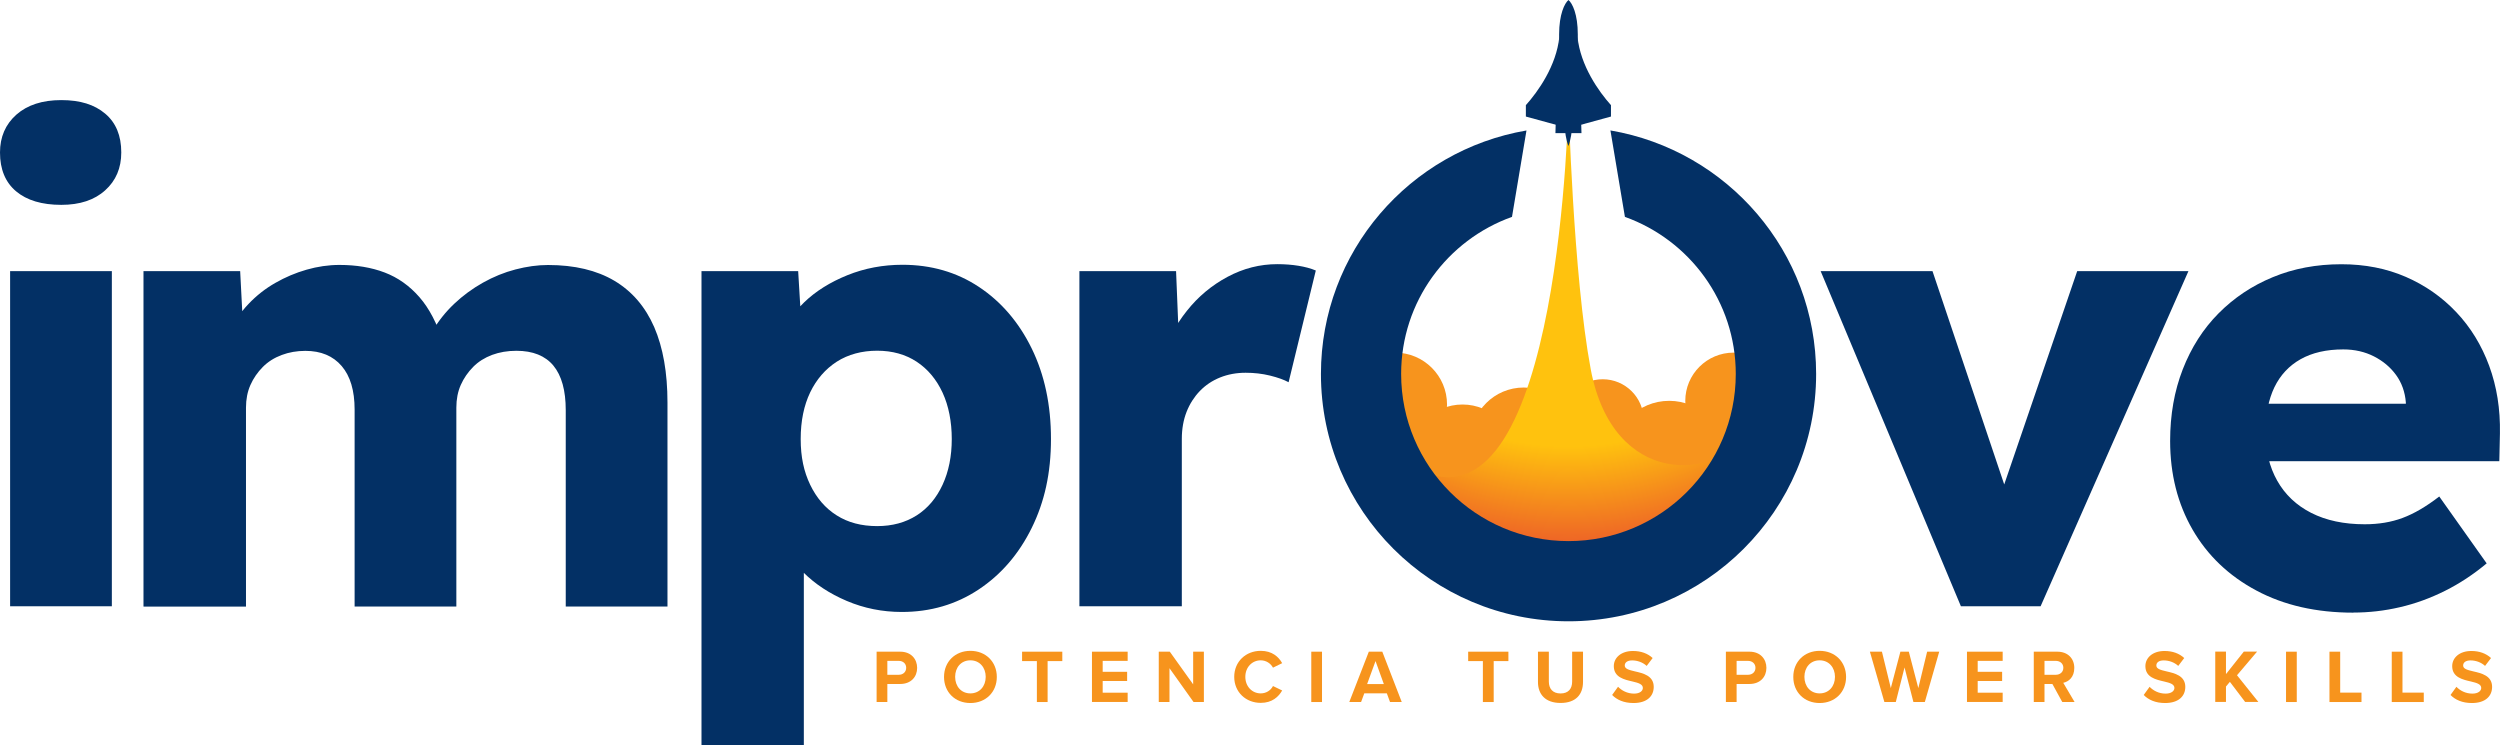 <?xml version="1.0" encoding="UTF-8"?>
<svg xmlns="http://www.w3.org/2000/svg" width="208" height="62" viewBox="0 0 208 62" fill="none">
  <g clip-path="url(#clip0_126_98)">
    <path d="M5.099 17.044C3.486 17.044 2.231 16.668 1.338 15.917C0.446 15.166 0 14.09 0 12.689C0 11.397 0.453 10.346 1.364 9.537C2.275 8.735 3.518 8.328 5.099 8.328C6.68 8.328 7.859 8.703 8.751 9.455C9.643 10.206 10.09 11.282 10.09 12.683C10.09 13.982 9.643 15.032 8.751 15.834C7.859 16.643 6.641 17.044 5.099 17.044ZM0.841 50.444V22.558H9.306V50.444H0.841Z" fill="#033065"></path>
    <path d="M11.938 50.444V22.558H19.982L20.243 27.6L19.089 27.708C19.472 26.798 20.001 25.996 20.67 25.295C21.333 24.595 22.079 24.009 22.907 23.538C23.729 23.067 24.596 22.698 25.508 22.437C26.419 22.176 27.331 22.042 28.242 22.042C29.644 22.042 30.9 22.252 32.002 22.672C33.105 23.092 34.068 23.774 34.896 24.722C35.718 25.665 36.375 26.925 36.866 28.504L35.604 28.294L35.973 27.562C36.464 26.721 37.07 25.957 37.79 25.276C38.51 24.595 39.307 24.009 40.18 23.519C41.053 23.029 41.958 22.66 42.889 22.418C43.819 22.176 44.718 22.048 45.598 22.048C47.803 22.048 49.645 22.488 51.117 23.36C52.59 24.238 53.692 25.524 54.432 27.218C55.165 28.918 55.534 31.006 55.534 33.496V50.463H47.07V34.126C47.07 32.483 46.726 31.248 46.044 30.421C45.362 29.599 44.336 29.186 42.965 29.186C42.226 29.186 41.557 29.3 40.938 29.529C40.327 29.759 39.797 30.09 39.364 30.529C38.931 30.968 38.587 31.465 38.338 32.025C38.089 32.585 37.968 33.216 37.968 33.916V50.463H29.504V34.075C29.504 32.503 29.147 31.293 28.427 30.453C27.707 29.612 26.7 29.192 25.406 29.192C24.705 29.192 24.048 29.306 23.436 29.536C22.824 29.765 22.295 30.096 21.862 30.535C21.428 30.974 21.084 31.471 20.836 32.031C20.587 32.592 20.466 33.222 20.466 33.922V50.47H11.951L11.938 50.444Z" fill="#033065"></path>
    <path d="M58.364 62V22.558H66.408L66.777 28.702L65.146 28.23C65.356 27.11 65.942 26.085 66.905 25.155C67.867 24.226 69.072 23.474 70.506 22.895C71.94 22.316 73.47 22.029 75.082 22.029C77.466 22.029 79.589 22.64 81.443 23.869C83.298 25.098 84.764 26.804 85.835 28.988C86.906 31.178 87.441 33.687 87.441 36.526C87.441 39.366 86.906 41.76 85.835 43.931C84.764 46.102 83.292 47.808 81.418 49.05C79.544 50.291 77.415 50.915 75.031 50.915C73.419 50.915 71.895 50.61 70.455 49.999C69.015 49.387 67.81 48.592 66.828 47.611C65.847 46.63 65.216 45.561 64.935 44.408L66.879 43.619V62H58.364ZM72.979 43.772C74.241 43.772 75.337 43.473 76.268 42.88C77.198 42.288 77.912 41.435 78.422 40.334C78.932 39.232 79.187 37.959 79.187 36.526C79.187 35.094 78.932 33.77 78.422 32.668C77.912 31.567 77.192 30.707 76.268 30.096C75.337 29.485 74.241 29.179 72.979 29.179C71.717 29.179 70.563 29.485 69.614 30.096C68.67 30.707 67.931 31.56 67.408 32.643C66.886 33.731 66.618 35.024 66.618 36.526C66.618 38.029 66.879 39.232 67.408 40.334C67.938 41.435 68.67 42.288 69.614 42.88C70.557 43.479 71.679 43.772 72.979 43.772Z" fill="#033065"></path>
    <path d="M89.806 50.444V22.558H97.849L98.219 31.643L96.645 29.854C97.097 28.383 97.798 27.053 98.748 25.862C99.691 24.671 100.826 23.729 102.139 23.029C103.452 22.328 104.829 21.978 106.269 21.978C106.9 21.978 107.486 22.023 108.028 22.112C108.57 22.201 109.054 22.328 109.475 22.507L107.212 31.802C106.824 31.592 106.307 31.407 105.664 31.248C105.013 31.089 104.338 31.013 103.637 31.013C102.865 31.013 102.158 31.146 101.508 31.407C100.858 31.669 100.297 32.044 99.825 32.534C99.354 33.025 98.984 33.604 98.723 34.266C98.461 34.935 98.327 35.686 98.327 36.526V50.444H89.812H89.806Z" fill="#033065"></path>
    <path d="M163.148 50.444L151.478 22.558H160.783L167.724 43.199L165.672 43.46L172.823 22.558H182.078L169.777 50.444H163.154H163.148Z" fill="#033065"></path>
    <path d="M195.801 50.973C192.716 50.973 190.026 50.361 187.732 49.133C185.437 47.91 183.665 46.217 182.422 44.065C181.179 41.913 180.555 39.449 180.555 36.686C180.555 34.514 180.905 32.528 181.606 30.726C182.308 28.924 183.296 27.371 184.577 26.078C185.858 24.786 187.362 23.774 189.096 23.061C190.829 22.341 192.735 21.985 194.8 21.985C196.763 21.985 198.548 22.335 200.16 23.035C201.773 23.735 203.175 24.716 204.367 25.977C205.559 27.237 206.47 28.727 207.101 30.44C207.732 32.159 208.032 34.031 207.994 36.062L207.943 38.373H185.756L184.494 33.591H201.059L200.167 34.534V33.483C200.097 32.611 199.823 31.847 199.351 31.197C198.879 30.548 198.261 30.032 197.509 29.65C196.757 29.268 195.903 29.071 194.959 29.071C193.557 29.071 192.372 29.345 191.409 29.886C190.447 30.427 189.72 31.21 189.229 32.222C188.739 33.241 188.49 34.502 188.49 36.004C188.49 37.507 188.815 38.844 189.465 39.996C190.115 41.149 191.059 42.046 192.302 42.677C193.544 43.307 195.03 43.619 196.744 43.619C197.904 43.619 198.949 43.447 199.899 43.091C200.842 42.74 201.862 42.148 202.946 41.308L206.891 46.873C205.801 47.783 204.647 48.547 203.424 49.158C202.2 49.769 200.944 50.228 199.663 50.521C198.382 50.82 197.095 50.966 195.801 50.966V50.973Z" fill="#033065"></path>
    <path d="M126.773 41.053C129.209 41.053 131.184 39.081 131.184 36.647C131.184 34.214 129.209 32.242 126.773 32.242C124.337 32.242 122.363 34.214 122.363 36.647C122.363 39.081 124.337 41.053 126.773 41.053Z" fill="#F7941D"></path>
    <path d="M121.681 42.365C124.088 42.365 126.04 40.415 126.04 38.01C126.04 35.605 124.088 33.655 121.681 33.655C119.273 33.655 117.321 35.605 117.321 38.01C117.321 40.415 119.273 42.365 121.681 42.365Z" fill="#F7941D"></path>
    <path d="M116.072 37.972C118.458 37.972 120.393 36.039 120.393 33.655C120.393 31.271 118.458 29.338 116.072 29.338C113.685 29.338 111.75 31.271 111.75 33.655C111.75 36.039 113.685 37.972 116.072 37.972Z" fill="#F7941D"></path>
    <path d="M133.345 38.366C135.228 38.366 136.755 36.841 136.755 34.96C136.755 33.079 135.228 31.554 133.345 31.554C131.461 31.554 129.935 33.079 129.935 34.96C129.935 36.841 131.461 38.366 133.345 38.366Z" fill="#F7941D"></path>
    <path d="M138.877 42.67C141.454 42.67 143.543 40.584 143.543 38.01C143.543 35.436 141.454 33.349 138.877 33.349C136.3 33.349 134.211 35.436 134.211 38.01C134.211 40.584 136.3 42.67 138.877 42.67Z" fill="#F7941D"></path>
    <path d="M144.237 37.373C146.458 37.373 148.259 35.575 148.259 33.356C148.259 31.137 146.458 29.338 144.237 29.338C142.016 29.338 140.215 31.137 140.215 33.356C140.215 35.575 142.016 37.373 144.237 37.373Z" fill="#F7941D"></path>
    <path d="M130.496 8.423C130.496 8.423 129.903 44.288 118.322 39.213C119.699 44.09 127.749 49.922 133.115 48.241C138.482 46.554 144.562 43.855 145.429 35.902C142.924 39.971 134.218 40.658 132.35 30.726C130.884 22.914 130.496 8.423 130.496 8.423Z" fill="url(#paint0_radial_126_98)"></path>
    <path d="M72.934 58.409V54.22H74.898C75.809 54.22 76.306 54.837 76.306 55.569C76.306 56.302 75.803 56.907 74.898 56.907H73.827V58.409H72.934ZM74.776 54.984H73.827V56.142H74.776C75.127 56.142 75.395 55.913 75.395 55.563C75.395 55.213 75.133 54.984 74.776 54.984Z" fill="#F7941D"></path>
    <path d="M80.736 54.15C82.004 54.15 82.935 55.054 82.935 56.321C82.935 57.588 82.011 58.492 80.736 58.492C79.461 58.492 78.543 57.588 78.543 56.321C78.543 55.054 79.468 54.15 80.736 54.15ZM80.736 54.939C79.965 54.939 79.468 55.531 79.468 56.314C79.468 57.097 79.965 57.69 80.736 57.69C81.507 57.69 82.011 57.091 82.011 56.314C82.011 55.538 81.507 54.939 80.736 54.939Z" fill="#F7941D"></path>
    <path d="M86.268 58.409V55.003H85.038V54.22H88.384V55.003H87.161V58.409H86.262H86.268Z" fill="#F7941D"></path>
    <path d="M90.851 58.409V54.22H93.821V54.984H91.743V55.894H93.777V56.658H91.743V57.632H93.821V58.403H90.851V58.409Z" fill="#F7941D"></path>
    <path d="M99.303 58.409L97.301 55.595V58.409H96.409V54.22H97.327L99.271 56.938V54.22H100.163V58.409H99.303Z" fill="#F7941D"></path>
    <path d="M102.687 56.321C102.687 55.035 103.662 54.15 104.892 54.15C105.848 54.15 106.384 54.653 106.677 55.175L105.912 55.55C105.734 55.213 105.358 54.939 104.892 54.939C104.166 54.939 103.611 55.525 103.611 56.314C103.611 57.104 104.166 57.69 104.892 57.69C105.358 57.69 105.734 57.429 105.912 57.078L106.677 57.448C106.377 57.97 105.848 58.479 104.892 58.479C103.669 58.479 102.687 57.6 102.687 56.308V56.321Z" fill="#F7941D"></path>
    <path d="M109.099 58.409V54.22H109.991V58.409H109.099Z" fill="#F7941D"></path>
    <path d="M115.651 58.409L115.383 57.683H113.51L113.242 58.409H112.26L113.886 54.22H115.007L116.626 58.409H115.651ZM114.447 54.99L113.745 56.913H115.135L114.44 54.99H114.447Z" fill="#F7941D"></path>
    <path d="M123.376 58.409V55.003H122.152V54.22H125.499V55.003H124.275V58.409H123.376Z" fill="#F7941D"></path>
    <path d="M127.959 54.22H128.864V56.709C128.864 57.295 129.183 57.696 129.839 57.696C130.496 57.696 130.802 57.295 130.802 56.709V54.22H131.707V56.735C131.707 57.779 131.107 58.486 129.839 58.486C128.571 58.486 127.959 57.766 127.959 56.741V54.22Z" fill="#F7941D"></path>
    <path d="M134.626 57.142C134.919 57.448 135.384 57.709 135.958 57.709C136.449 57.709 136.685 57.473 136.685 57.238C136.685 56.926 136.321 56.817 135.837 56.703C135.148 56.544 134.269 56.359 134.269 55.423C134.269 54.723 134.874 54.162 135.862 54.162C136.532 54.162 137.086 54.366 137.5 54.748L137.003 55.404C136.665 55.092 136.213 54.946 135.799 54.946C135.384 54.946 135.18 55.124 135.18 55.372C135.18 55.652 135.531 55.741 136.015 55.856C136.71 56.015 137.59 56.219 137.59 57.148C137.59 57.913 137.041 58.492 135.907 58.492C135.104 58.492 134.524 58.224 134.129 57.823L134.619 57.142H134.626Z" fill="#F7941D"></path>
    <path d="M143.594 58.409V54.22H145.557C146.468 54.22 146.965 54.837 146.965 55.569C146.965 56.302 146.462 56.907 145.557 56.907H144.486V58.409H143.594ZM145.436 54.984H144.486V56.142H145.436C145.786 56.142 146.054 55.913 146.054 55.563C146.054 55.213 145.786 54.984 145.436 54.984Z" fill="#F7941D"></path>
    <path d="M151.395 54.15C152.663 54.15 153.594 55.054 153.594 56.321C153.594 57.588 152.67 58.492 151.395 58.492C150.12 58.492 149.202 57.588 149.202 56.321C149.202 55.054 150.127 54.15 151.395 54.15ZM151.395 54.939C150.624 54.939 150.127 55.531 150.127 56.314C150.127 57.097 150.624 57.69 151.395 57.69C152.166 57.69 152.67 57.091 152.67 56.314C152.67 55.538 152.166 54.939 151.395 54.939Z" fill="#F7941D"></path>
    <path d="M159.196 58.409L158.457 55.531L157.73 58.409H156.781L155.576 54.22H156.577L157.316 57.25L158.113 54.22H158.814L159.604 57.25L160.337 54.22H161.344L160.146 58.409H159.196Z" fill="#F7941D"></path>
    <path d="M163.652 58.409V54.22H166.622V54.984H164.544V55.894H166.577V56.658H164.544V57.632H166.622V58.403H163.652V58.409Z" fill="#F7941D"></path>
    <path d="M171.581 58.409L170.758 56.907H170.102V58.409H169.21V54.22H171.173C172.046 54.22 172.581 54.793 172.581 55.569C172.581 56.346 172.116 56.709 171.663 56.811L172.607 58.409H171.581ZM171.039 54.984H170.102V56.142H171.039C171.396 56.142 171.67 55.913 171.67 55.563C171.67 55.213 171.402 54.984 171.039 54.984Z" fill="#F7941D"></path>
    <path d="M178.847 57.142C179.14 57.448 179.599 57.709 180.179 57.709C180.67 57.709 180.912 57.473 180.912 57.238C180.912 56.926 180.548 56.817 180.064 56.703C179.376 56.544 178.496 56.359 178.496 55.423C178.496 54.723 179.102 54.162 180.089 54.162C180.759 54.162 181.313 54.366 181.728 54.748L181.23 55.404C180.893 55.092 180.44 54.946 180.026 54.946C179.611 54.946 179.408 55.124 179.408 55.372C179.408 55.652 179.758 55.741 180.242 55.856C180.937 56.015 181.817 56.219 181.817 57.148C181.817 57.913 181.269 58.492 180.134 58.492C179.331 58.492 178.751 58.224 178.356 57.823L178.847 57.142Z" fill="#F7941D"></path>
    <path d="M186.801 58.409L185.526 56.728L185.201 57.117V58.403H184.309V54.213H185.201V56.085L186.686 54.213H187.789L186.119 56.181L187.897 58.403H186.795L186.801 58.409Z" fill="#F7941D"></path>
    <path d="M190.198 58.409V54.22H191.091V58.409H190.198Z" fill="#F7941D"></path>
    <path d="M193.812 58.409V54.22H194.704V57.626H196.476V58.409H193.806H193.812Z" fill="#F7941D"></path>
    <path d="M198.994 58.409V54.22H199.886V57.626H201.658V58.409H198.988H198.994Z" fill="#F7941D"></path>
    <path d="M204.373 57.142C204.667 57.448 205.125 57.709 205.705 57.709C206.196 57.709 206.438 57.473 206.438 57.238C206.438 56.926 206.075 56.817 205.591 56.703C204.902 56.544 204.023 56.359 204.023 55.423C204.023 54.723 204.628 54.162 205.616 54.162C206.285 54.162 206.84 54.366 207.254 54.748L206.757 55.404C206.419 55.092 205.967 54.946 205.552 54.946C205.138 54.946 204.934 55.124 204.934 55.372C204.934 55.652 205.285 55.741 205.769 55.856C206.464 56.015 207.343 56.219 207.343 57.148C207.343 57.913 206.795 58.492 205.661 58.492C204.858 58.492 204.278 58.224 203.883 57.823L204.373 57.142Z" fill="#F7941D"></path>
    <path d="M133.988 10.855L135.193 18.044C140.566 19.973 144.416 25.092 144.416 31.115C144.416 38.793 138.182 45.02 130.496 45.02C122.809 45.02 116.575 38.793 116.575 31.115C116.575 25.085 120.425 19.966 125.798 18.044L127.003 10.855C117.296 12.517 109.902 20.94 109.902 31.115C109.902 42.479 119.125 51.692 130.502 51.692C141.879 51.692 151.102 42.479 151.102 31.115C151.102 20.94 143.708 12.517 134.001 10.855H133.988Z" fill="#033065"></path>
    <path d="M129.998 10.531L126.952 9.697V8.748C127.959 7.627 129.495 5.475 129.737 3.062C129.922 5.272 129.998 10.531 129.998 10.531Z" fill="#033065"></path>
    <path d="M130.496 0C130.821 0.267 131.273 1.178 131.273 2.871V8.799C131.483 9.238 131.579 10.244 131.579 11.078H129.412C129.412 10.244 129.508 9.232 129.718 8.799V2.871C129.718 1.178 130.177 0.267 130.496 0Z" fill="#033065"></path>
    <path d="M130.986 10.531L134.033 9.697V8.748C133.026 7.627 131.49 5.475 131.248 3.062C131.063 5.272 130.986 10.531 130.986 10.531Z" fill="#033065"></path>
    <path d="M130.496 12.135C130.84 11.269 131.018 9.092 130.496 8.723H130.483C129.967 9.092 130.145 11.269 130.483 12.135H130.496Z" fill="#033065"></path>
  </g>
  <defs>
    <radialGradient id="paint0_radial_126_98" cx="0" cy="0" r="1" gradientUnits="userSpaceOnUse" gradientTransform="translate(130.502 13.682) scale(33.06 33.025)">
      <stop offset="0.71" stop-color="#FFC20E"></stop>
      <stop offset="0.98" stop-color="#EC5A29"></stop>
    </radialGradient>
    <clipPath id="clip0_126_98">
      <rect width="208" height="62" fill="white"></rect>
    </clipPath>
  </defs>
</svg>

